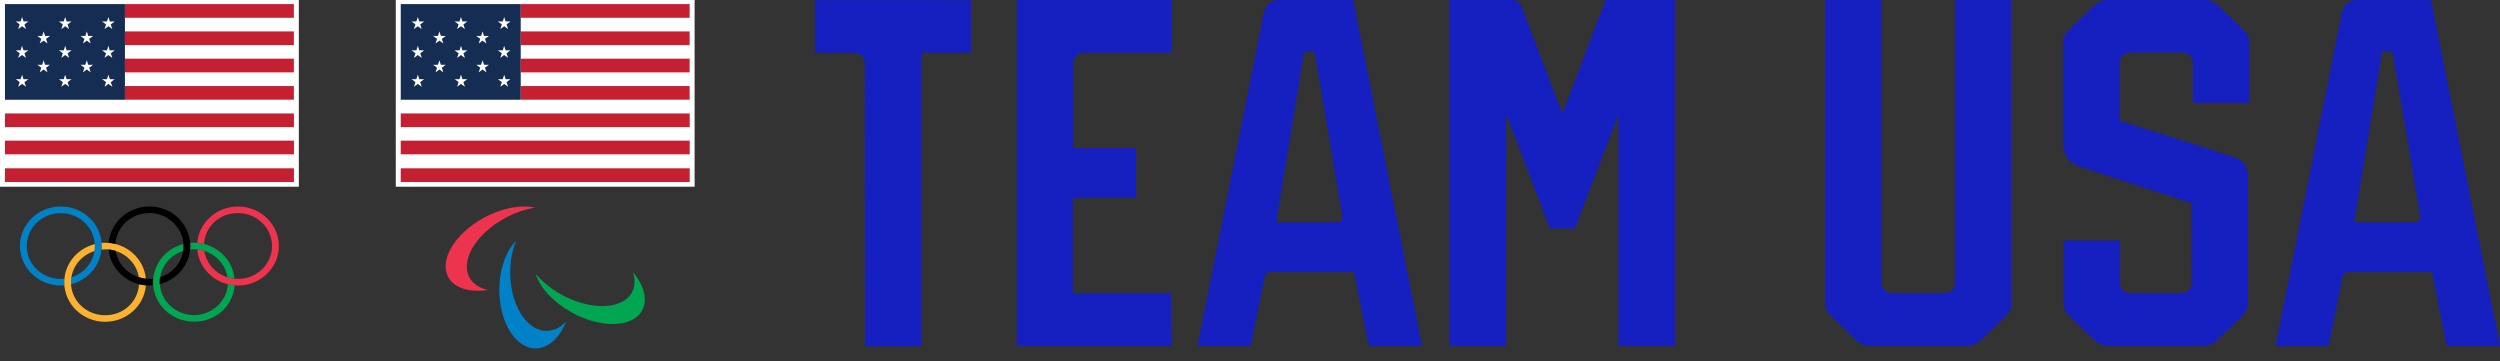 <svg width="332" height="48" viewBox="0 0 332 48" fill="none" xmlns="http://www.w3.org/2000/svg">
<rect x="0" y="0" width="332" height="48" fill="#333333" stroke="none"/>
<g clip-path="url(#clip0_3799_72915)">
<path fill-rule="evenodd" clip-rule="evenodd" d="M322.852 0H313.17C311.538 0 311.119 1.043 310.959 1.827C310.798 2.612 302.185 45.94 302.185 45.94H309.247C309.247 45.94 310.932 37.511 311.039 36.976C311.146 36.433 311.297 36.123 312.011 36.123H322.968L324.93 45.94H331.991L322.852 0ZM320.588 29.521H312.635L316.335 6.861H317.726C317.726 6.861 321.274 27.909 321.372 28.503C321.47 29.098 321.372 29.512 320.588 29.512V29.521Z" fill="#161FBF"/>
<path fill-rule="evenodd" clip-rule="evenodd" d="M259.648 37.493C259.648 38.347 259.157 38.933 258.052 38.933H251.454C250.34 38.933 249.858 38.347 249.858 37.493V0H242.378V40.26C242.378 41.044 242.61 41.424 243.216 42.036C243.831 42.648 246.078 44.802 246.381 45.104C246.952 45.664 247.522 45.931 248.432 45.931H261.074C261.984 45.931 262.545 45.656 263.125 45.104C263.437 44.802 265.675 42.648 266.29 42.036C266.905 41.424 267.128 41.044 267.128 40.26V0H259.648V37.493Z" fill="#161FBF"/>
<path fill-rule="evenodd" clip-rule="evenodd" d="M294.687 0.827C294.108 0.267 293.546 0 292.636 0H280.056C279.147 0 278.585 0.276 278.006 0.827C277.693 1.129 275.456 3.284 274.84 3.896C274.225 4.508 274.002 4.887 274.002 5.671V19.229C274.002 20.979 275.34 21.858 276.089 22.108C276.838 22.358 291.023 26.978 291.023 26.978L291.041 37.493C291.041 38.347 290.559 38.933 289.445 38.933H283.123C282.009 38.933 281.527 38.347 281.527 37.493V31.942H274.056V40.269C274.056 41.053 274.279 41.432 274.894 42.044C275.34 42.492 277.479 44.544 278.059 45.113C278.639 45.673 279.2 45.94 280.11 45.94H292.467C293.376 45.94 293.938 45.664 294.518 45.113C294.83 44.811 297.068 42.656 297.683 42.044C298.298 41.432 298.53 41.053 298.53 40.269V23.513C298.53 21.703 297.38 21.1 296.551 20.815C295.721 20.531 281.492 16.032 281.492 16.032V8.421C281.492 7.568 281.973 6.981 283.088 6.981H289.632C290.746 6.981 291.228 7.568 291.228 8.421V13.67H298.708V5.671C298.708 4.887 298.476 4.508 297.861 3.896C297.246 3.284 295.008 1.129 294.696 0.827" fill="#161FBF"/>
<path fill-rule="evenodd" clip-rule="evenodd" d="M207.463 15.066L202.06 0.862C201.864 0.353 201.365 0 200.776 0H192.485V45.94H200.001V15.092L205.823 30.331H209.148L214.926 15.221V45.94H222.442V0H213.232L207.481 15.066H207.463Z" fill="#161FBF"/>
<path fill-rule="evenodd" clip-rule="evenodd" d="M144.134 6.999H155.609V0H135.04C135.04 0 135.04 45.931 135.04 45.94H155.591L155.555 38.933H142.493V26.262H150.865V19.66H142.529V8.438C142.529 7.585 143.019 6.999 144.125 6.999" fill="#161FBF"/>
<path fill-rule="evenodd" clip-rule="evenodd" d="M170.017 0C168.385 0 167.966 1.043 167.806 1.827C167.645 2.612 159.032 45.94 159.032 45.94H166.094C166.094 45.94 167.779 37.511 167.886 36.976C167.993 36.433 168.144 36.123 168.858 36.123H179.815L181.777 45.94H188.838L179.699 0H170.017ZM177.435 29.521H169.482L173.182 6.861H174.573C174.573 6.861 178.121 27.909 178.219 28.503C178.317 29.098 178.219 29.512 177.444 29.512L177.435 29.521Z" fill="#161FBF"/>
<path fill-rule="evenodd" clip-rule="evenodd" d="M108.256 7.016H113.258C114.364 7.016 114.854 7.602 114.854 8.455L114.89 45.966H122.361C122.361 45.966 122.361 19.867 122.361 7.016H128.968V0.034L108.23 0.017L108.256 7.024V7.016Z" fill="#161FBF"/>
<path d="M13.508 32.667C13.508 29.771 11.082 27.418 8.078 27.418C5.073 27.418 2.648 29.771 2.648 32.667C2.648 35.563 5.082 37.916 8.078 37.916C8.238 37.916 8.39 37.907 8.55 37.899C8.541 37.761 8.532 37.623 8.532 37.485C8.532 37.33 8.532 37.175 8.55 37.02C8.39 37.037 8.238 37.045 8.078 37.045C5.581 37.045 3.549 35.089 3.549 32.676C3.549 30.262 5.572 28.306 8.078 28.306C10.583 28.306 12.598 30.262 12.598 32.676C12.598 34.615 11.296 36.261 9.478 36.83C9.442 37.045 9.424 37.261 9.424 37.485C9.424 37.58 9.424 37.666 9.424 37.752C11.76 37.166 13.49 35.115 13.49 32.676" fill="#0081C8"/>
<path d="M37.036 32.667C37.036 35.563 34.602 37.916 31.607 37.916C28.771 37.916 26.445 35.813 26.195 33.132C26.516 33.167 26.828 33.227 27.131 33.322C27.452 35.425 29.333 37.037 31.607 37.037C34.103 37.037 36.127 35.08 36.127 32.667C36.127 30.253 34.103 28.297 31.607 28.297C29.11 28.297 27.238 30.107 27.095 32.4C26.81 32.331 26.507 32.279 26.195 32.253C26.418 29.555 28.754 27.426 31.607 27.426C34.611 27.426 37.036 29.779 37.036 32.675" fill="#EE334E"/>
<path d="M25.731 33.106C27.996 33.106 29.877 34.718 30.207 36.83C30.501 36.925 30.822 36.985 31.143 37.02C30.902 34.339 28.575 32.236 25.74 32.236C25.58 32.236 25.428 32.236 25.268 32.253C25.276 32.391 25.285 32.529 25.285 32.667C25.285 32.822 25.285 32.977 25.268 33.124C25.419 33.106 25.58 33.098 25.74 33.098M30.261 37.743C30.118 40.028 28.147 41.846 25.74 41.846C23.333 41.846 21.22 39.89 21.22 37.476C21.22 35.537 22.53 33.891 24.34 33.322C24.376 33.106 24.394 32.891 24.394 32.667C24.394 32.572 24.394 32.486 24.394 32.4C22.058 32.986 20.328 35.037 20.328 37.476C20.328 40.372 22.762 42.717 25.758 42.717C28.754 42.717 30.947 40.588 31.17 37.89C30.867 37.864 30.564 37.812 30.269 37.743" fill="#00A651"/>
<path d="M13.49 33.124C13.508 32.968 13.508 32.822 13.508 32.667C13.508 32.529 13.508 32.391 13.49 32.253C13.641 32.245 13.802 32.236 13.962 32.236C16.797 32.236 19.133 34.339 19.374 37.02C19.053 36.985 18.741 36.925 18.438 36.83C18.117 34.727 16.236 33.115 13.962 33.115C13.802 33.115 13.641 33.124 13.49 33.141M19.374 37.907C19.151 40.605 16.815 42.734 13.962 42.734C10.966 42.734 8.532 40.381 8.532 37.493C8.532 35.054 10.262 33.003 12.598 32.417C12.598 32.503 12.598 32.598 12.598 32.684C12.598 32.908 12.58 33.124 12.545 33.339C10.735 33.908 9.424 35.554 9.424 37.493C9.424 39.907 11.448 41.863 13.944 41.863C16.441 41.863 18.313 40.053 18.465 37.761C18.759 37.83 19.053 37.881 19.356 37.907" fill="#FCB131"/>
<path d="M19.847 27.418C16.994 27.418 14.658 29.547 14.435 32.245C14.738 32.27 15.041 32.322 15.335 32.391C15.478 30.098 17.448 28.288 19.847 28.288C22.245 28.288 24.376 30.245 24.376 32.658C24.376 34.597 23.065 36.244 21.255 36.813C21.22 37.028 21.202 37.244 21.202 37.468C21.202 37.562 21.202 37.649 21.202 37.735C23.538 37.149 25.267 35.097 25.267 32.658C25.267 29.762 22.842 27.409 19.838 27.409M19.838 37.028C17.573 37.028 15.692 35.416 15.362 33.313C15.068 33.218 14.747 33.15 14.426 33.124C14.667 35.804 16.994 37.907 19.829 37.907C19.989 37.907 20.141 37.907 20.301 37.89C20.293 37.752 20.284 37.614 20.284 37.476C20.284 37.321 20.284 37.166 20.301 37.02C20.15 37.037 19.989 37.045 19.829 37.045" fill="black"/>
<path d="M39.025 -0.095H0.66H0V0.543V24.16V24.797H0.66H39.025H39.684V24.16V0.543V-0.095H39.025Z" fill="white"/>
<path d="M39.025 0.543H16.592V2.362H39.025V0.543Z" fill="#C42032"/>
<path d="M39.025 4.172H16.592V5.991H39.025V4.172Z" fill="#C42032"/>
<path d="M39.025 7.792H16.592V9.611H39.025V7.792Z" fill="#C42032"/>
<path d="M39.025 11.429H16.592V13.239H39.025V11.429Z" fill="#C42032"/>
<path d="M39.034 15.066H0.66V16.885H39.034V15.066Z" fill="#C42032"/>
<path d="M39.034 18.678H0.66V20.496H39.034V18.678Z" fill="#C42032"/>
<path d="M39.034 22.35H0.66V24.168H39.034V22.35Z" fill="#C42032"/>
<path d="M16.592 0.543H0.66V13.248H16.592V0.543Z" fill="#152C53"/>
<path d="M3.121 2.853H3.771L3.245 3.241L3.45 3.861L2.933 3.482L2.407 3.861L2.612 3.241L2.095 2.853H2.728L2.933 2.258L3.121 2.853Z" fill="white"/>
<path d="M3.121 6.688H3.771L3.245 7.076L3.45 7.688L2.924 7.309L2.407 7.688L2.621 7.076L2.086 6.688H2.737L2.924 6.085L3.121 6.688Z" fill="white"/>
<path d="M3.121 10.516H3.771L3.245 10.903L3.45 11.524L2.933 11.145L2.407 11.524L2.612 10.903L2.095 10.516H2.728L2.933 9.921L3.121 10.516Z" fill="white"/>
<path d="M8.845 2.853H9.504L8.978 3.241L9.174 3.861L8.657 3.482L8.14 3.861L8.345 3.241L7.819 2.853H8.461L8.657 2.258L8.845 2.853Z" fill="white"/>
<path d="M8.853 6.688H9.504L8.978 7.076L9.183 7.688L8.657 7.309L8.14 7.688L8.345 7.076L7.819 6.688H8.47L8.657 6.085L8.853 6.688Z" fill="white"/>
<path d="M8.845 10.516H9.504L8.978 10.903L9.174 11.524L8.657 11.145L8.14 11.524L8.345 10.903L7.819 10.516H8.461L8.657 9.921L8.845 10.516Z" fill="white"/>
<path d="M14.586 2.853H15.228L14.711 3.241L14.916 3.861L14.399 3.482L13.882 3.861L14.087 3.241L13.552 2.853H14.203L14.399 2.258L14.586 2.853Z" fill="white"/>
<path d="M14.577 6.688H15.228L14.711 7.076L14.916 7.688L14.39 7.309L13.873 7.688L14.087 7.076L13.552 6.688H14.203L14.39 6.085L14.577 6.688Z" fill="white"/>
<path d="M14.586 10.516H15.228L14.711 10.903L14.916 11.524L14.399 11.145L13.882 11.524L14.087 10.903L13.552 10.516H14.203L14.399 9.921L14.586 10.516Z" fill="white"/>
<path d="M5.991 4.775H6.633L6.116 5.163L6.312 5.775L5.795 5.396L5.278 5.775L5.483 5.163L4.957 4.775H5.599L5.795 4.172L5.991 4.775Z" fill="white"/>
<path d="M5.983 8.602H6.633L6.116 8.99L6.312 9.61L5.795 9.231L5.278 9.61L5.483 8.99L4.957 8.602H5.599L5.795 8.007L5.983 8.602Z" fill="white"/>
<path d="M11.715 4.775H12.366L11.84 5.163L12.045 5.775L11.528 5.396L11.011 5.775L11.216 5.163L10.69 4.775H11.332L11.528 4.172L11.715 4.775Z" fill="white"/>
<path d="M11.715 8.602H12.366L11.84 8.99L12.045 9.61L11.528 9.231L11.011 9.61L11.216 8.99L10.69 8.602H11.323L11.528 8.007L11.715 8.602Z" fill="white"/>
<path d="M91.593 -0.095H53.219H52.559V0.543V24.16V24.797H53.219H91.593H92.243V24.16V0.543V-0.095H91.593Z" fill="white"/>
<path d="M91.584 0.543H69.151V2.362H91.584V0.543Z" fill="#C42032"/>
<path d="M91.584 4.172H69.151V5.991H91.584V4.172Z" fill="#C42032"/>
<path d="M91.584 7.792H69.151V9.611H91.584V7.792Z" fill="#C42032"/>
<path d="M91.584 11.429H69.151V13.239H91.584V11.429Z" fill="#C42032"/>
<path d="M91.593 15.066H53.219V16.885H91.593V15.066Z" fill="#C42032"/>
<path d="M91.593 18.678H53.219V20.496H91.593V18.678Z" fill="#C42032"/>
<path d="M91.593 22.35H53.219V24.168H91.593V22.35Z" fill="#C42032"/>
<path d="M69.151 0.543H53.219V13.248H69.151V0.543Z" fill="#152C53"/>
<path d="M55.68 2.853H56.33L55.804 3.241L56.009 3.861L55.492 3.482L54.966 3.861L55.171 3.241L54.654 2.853H55.287L55.492 2.258L55.68 2.853Z" fill="white"/>
<path d="M55.68 6.688H56.33L55.804 7.076L56.009 7.697L55.492 7.309L54.966 7.697L55.18 7.076L54.654 6.688H55.296L55.492 6.085L55.68 6.688Z" fill="white"/>
<path d="M55.68 10.516H56.33L55.804 10.903L56.009 11.524L55.492 11.145L54.966 11.524L55.171 10.903L54.654 10.516H55.287L55.492 9.921L55.68 10.516Z" fill="white"/>
<path d="M61.404 2.853H62.063L61.537 3.241L61.742 3.861L61.216 3.482L60.699 3.861L60.904 3.241L60.378 2.853H61.02L61.216 2.258L61.404 2.853Z" fill="white"/>
<path d="M61.413 6.688H62.063L61.537 7.076L61.742 7.697L61.216 7.309L60.699 7.697L60.904 7.076L60.378 6.688H61.029L61.216 6.085L61.413 6.688Z" fill="white"/>
<path d="M61.404 10.516H62.063L61.537 10.903L61.742 11.524L61.216 11.145L60.699 11.524L60.904 10.903L60.378 10.516H61.02L61.216 9.921L61.404 10.516Z" fill="white"/>
<path d="M67.145 2.853H67.787L67.27 3.241L67.475 3.861L66.958 3.482L66.441 3.861L66.646 3.241L66.111 2.853H66.762L66.958 2.258L67.145 2.853Z" fill="white"/>
<path d="M67.145 6.688H67.787L67.27 7.076L67.475 7.688L66.949 7.309L66.432 7.688L66.646 7.076L66.111 6.688H66.762L66.949 6.085L67.145 6.688Z" fill="white"/>
<path d="M67.145 10.516H67.787L67.27 10.903L67.475 11.524L66.958 11.145L66.441 11.524L66.646 10.903L66.111 10.516H66.762L66.958 9.921L67.145 10.516Z" fill="white"/>
<path d="M58.55 4.775H59.192L58.675 5.163L58.871 5.775L58.354 5.396L57.837 5.775L58.042 5.163L57.516 4.775H58.158L58.354 4.172L58.55 4.775Z" fill="white"/>
<path d="M58.542 8.602H59.192L58.675 8.99L58.871 9.61L58.354 9.231L57.837 9.61L58.042 8.99L57.516 8.602H58.158L58.354 8.007L58.542 8.602Z" fill="white"/>
<path d="M64.275 4.775H64.925L64.399 5.163L64.604 5.775L64.087 5.396L63.57 5.775L63.775 5.163L63.249 4.775H63.891L64.087 4.172L64.275 4.775Z" fill="white"/>
<path d="M64.275 8.602H64.925L64.399 8.99L64.604 9.61L64.087 9.231L63.57 9.61L63.775 8.99L63.249 8.602H63.891L64.087 8.007L64.275 8.602Z" fill="white"/>
<path d="M71.086 27.573C69.187 27.151 66.584 27.616 64.132 28.986C60.289 31.133 58.256 34.675 59.585 36.899C60.432 38.321 62.456 38.864 64.8 38.511C63.722 38.269 62.875 37.752 62.393 36.942C61.065 34.718 63.097 31.176 66.94 29.029C68.331 28.254 69.758 27.771 71.086 27.573Z" fill="#EE334E"/>
<path d="M71.122 36.356C71.692 38.157 73.413 40.105 75.865 41.467C79.708 43.613 83.898 43.544 85.227 41.312C86.074 39.889 85.557 37.933 84.059 36.14C84.38 37.157 84.344 38.131 83.863 38.933C82.534 41.157 78.335 41.225 74.501 39.088C73.11 38.312 71.96 37.355 71.122 36.347" fill="#00A651"/>
<path d="M68.518 31.986C67.19 33.365 66.307 35.778 66.307 38.511C66.307 42.794 68.465 46.268 71.131 46.268C72.834 46.268 74.323 44.846 75.187 42.708C74.439 43.484 73.538 43.941 72.584 43.941C69.918 43.941 67.76 40.467 67.76 36.183C67.76 34.632 68.046 33.193 68.527 31.986" fill="#0081C8"/>
</g>
<defs>
<clipPath id="clip0_3799_72915">
<rect width="332" height="48" fill="white"/>
</clipPath>
</defs>
</svg>
